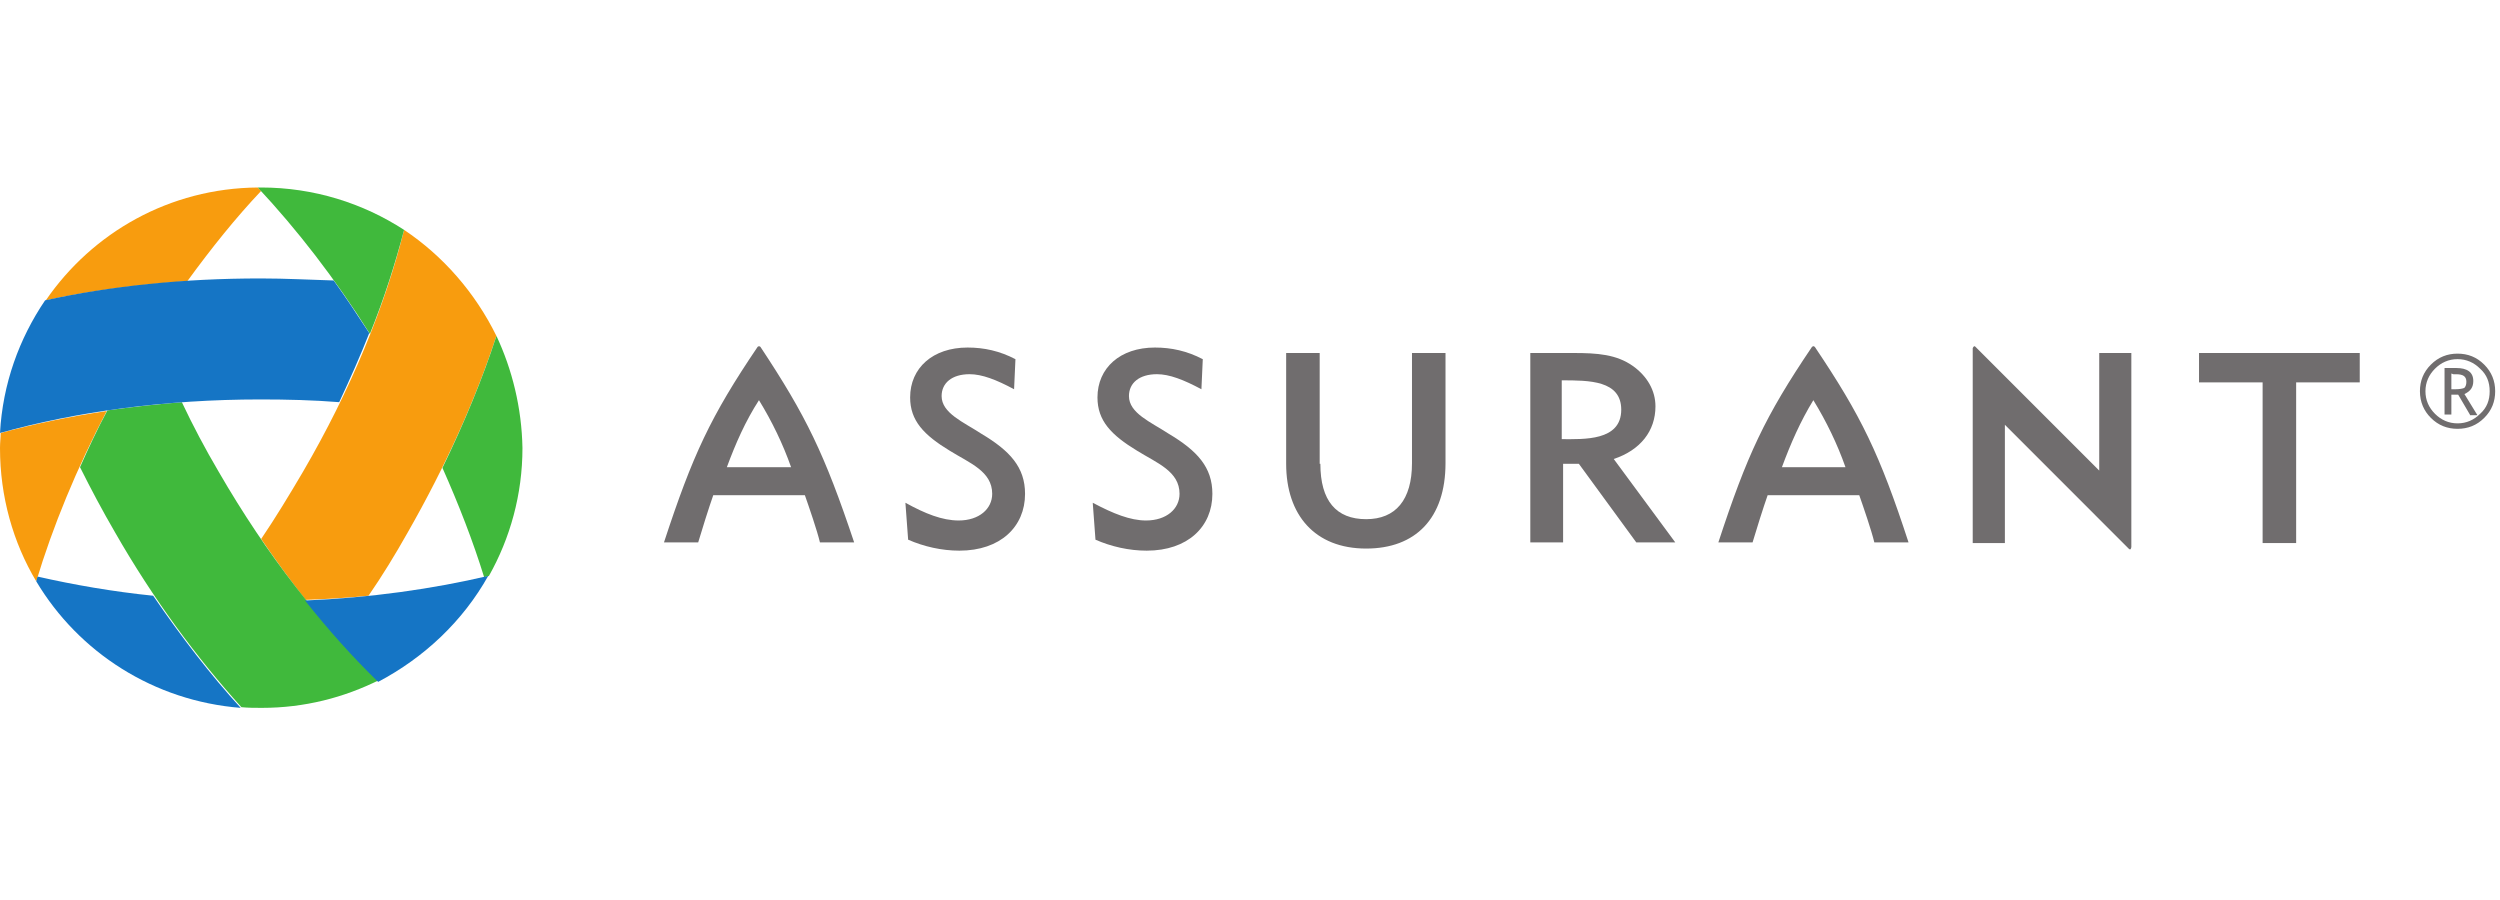 <svg width="400" height="144" viewBox="0 0 400 144" fill="none" xmlns="http://www.w3.org/2000/svg">
<path d="M183.361 83.278C186.644 83.278 188.726 81.415 188.726 79.013C188.726 75.403 185.116 74.093 181.942 72.121C177.786 69.602 175.595 67.31 175.595 63.59C175.595 58.889 179.205 55.606 184.788 55.606C187.416 55.606 189.927 56.152 192.445 57.469L192.227 62.28C189.381 60.752 187.088 59.871 185.116 59.871C182.27 59.871 180.632 61.29 180.632 63.372C180.632 66.109 184.133 67.528 186.979 69.391C191.572 72.128 193.981 74.756 193.981 79.021C193.981 84.269 190.044 88.105 183.478 88.105C180.632 88.105 177.786 87.45 175.276 86.351L174.839 80.44C178.114 82.187 180.851 83.278 183.361 83.278Z" fill="#706D6E"/>
<path d="M153.388 83.278C156.67 83.278 158.752 81.415 158.752 79.013C158.752 75.403 155.142 74.093 151.969 72.121C147.813 69.602 145.622 67.31 145.622 63.59C145.622 58.889 149.232 55.606 154.815 55.606C157.442 55.606 159.953 56.152 162.471 57.469L162.253 62.28C159.407 60.752 157.115 59.871 155.142 59.871C152.296 59.871 150.659 61.29 150.659 63.372C150.659 66.109 154.16 67.528 157.006 69.391C161.598 72.128 164.008 74.756 164.008 79.021C164.008 84.269 160.07 88.105 153.505 88.105C150.659 88.105 147.813 87.45 145.302 86.351L144.865 80.44C148.023 82.187 150.76 83.278 153.388 83.278Z" fill="#706D6E"/>
<path d="M211.259 74.203C211.259 80.113 213.777 83.068 218.588 83.068C223.29 83.068 225.918 80.004 225.918 74.094V56.48H231.282V74.094C231.282 82.959 226.471 87.77 218.588 87.77C210.386 87.77 205.785 82.405 205.785 74.203V56.48H211.15V74.203" fill="#706D6E"/>
<path d="M259.399 65.555C259.399 60.854 254.261 60.854 249.879 60.854V70.265C253.38 70.265 259.399 70.593 259.399 65.555ZM244.74 56.48H251.742C255.571 56.48 258.635 56.698 261.263 58.561C263.563 60.199 264.873 62.499 264.873 65.017C264.873 68.955 262.463 72.019 258.198 73.439L268.046 86.787H261.808L252.615 74.203H250.097V86.787H244.849V56.48" fill="#706D6E"/>
<path d="M367.384 86.889H362.019V61.181H351.844V56.48H377.559V61.181H367.384V86.889Z" fill="#706D6E"/>
<path d="M116.297 74.748C117.716 70.92 119.252 67.419 121.435 64.027C123.517 67.419 125.264 71.029 126.574 74.748H116.297ZM121.661 55.489L121.443 55.38L121.225 55.489C113.677 66.647 110.831 72.776 106.238 86.779H111.712C112.258 84.916 113.466 81.088 114.121 79.232H128.78C129.435 81.095 130.753 84.924 131.19 86.779H136.663C131.946 72.666 128.991 66.546 121.661 55.489Z" fill="#706D6E"/>
<path d="M285.107 74.748C286.526 70.92 288.062 67.419 290.136 64.027C292.218 67.419 293.965 71.029 295.275 74.748H285.107ZM290.362 55.489L290.144 55.38L289.926 55.489C282.378 66.647 279.532 72.776 274.939 86.779H280.413C280.959 84.916 282.168 81.088 282.823 79.232H297.481C298.136 81.095 299.454 84.924 299.891 86.779H305.364C300.756 72.666 297.801 66.546 290.362 55.489Z" fill="#706D6E"/>
<path d="M320.781 67.965L340.687 87.879H340.906L341.015 87.551V56.479H335.876V75.294L315.962 55.38L315.744 55.489L315.635 55.707V86.889H320.781V67.965Z" fill="#706D6E"/>
<path d="M0.109 69.275C0.109 70.039 0 70.803 0 71.684C0 79.45 2.082 86.779 5.801 93.017C8.429 84.269 12.257 74.967 17.068 65.774C11.049 66.655 5.365 67.856 0.109 69.275Z" fill="#F89C0E"/>
<path d="M7.33 48.051C14.332 46.522 21.989 45.532 29.973 44.986C33.802 39.731 37.739 34.811 41.786 30.546L41.24 30C27.135 30.109 14.769 37.22 7.33 48.051Z" fill="#F89C0E"/>
<path d="M64.655 36.783C61.59 49.033 56.124 62.382 48.46 75.513C46.269 79.232 44.085 82.842 41.785 86.234C44.085 89.626 46.487 92.908 48.896 95.972C52.288 95.863 55.68 95.645 58.962 95.318C61.154 92.144 63.228 88.752 65.2 85.251C71.329 74.53 76.14 63.809 79.423 53.742C76.039 46.85 70.892 40.939 64.655 36.783Z" fill="#F89C0E"/>
<path d="M64.655 36.783C58.09 32.518 50.215 30 41.786 30H41.24C47.478 36.674 53.607 44.55 59.182 53.415C61.49 47.723 63.236 42.148 64.655 36.783Z" fill="#40B93C"/>
<path d="M79.43 53.743C77.239 60.526 74.292 67.637 70.791 74.858C73.419 80.768 75.711 86.671 77.466 92.363C77.684 92.253 78.011 92.253 78.23 92.144C81.621 86.125 83.594 79.123 83.594 71.684C83.477 65.228 81.941 59.099 79.43 53.743Z" fill="#40B93C"/>
<path d="M35.009 75.513C32.818 71.793 30.853 68.074 29.099 64.355C24.943 64.682 21.006 65.119 17.177 65.665C15.54 68.729 14.113 71.793 12.803 74.749C14.549 78.249 16.413 81.751 18.386 85.142C24.514 95.864 31.516 105.275 38.627 113.15C39.719 113.259 40.818 113.259 41.91 113.259C48.694 113.259 55.041 111.622 60.725 108.776C51.532 100.129 42.666 88.752 35.009 75.513Z" fill="#40B93C"/>
<path d="M78.113 92.144C69.247 94.226 59.298 95.645 48.795 96.082C52.623 100.893 56.452 105.166 60.499 109.103C67.937 105.166 74.066 99.365 78.113 92.144Z" fill="#1575C5"/>
<path d="M24.506 95.317C18.05 94.662 11.812 93.571 6.019 92.253C5.91 92.472 5.91 92.69 5.801 93.017C12.584 104.394 24.616 112.16 38.51 113.259C33.699 108.004 28.99 101.883 24.506 95.317Z" fill="#1575C5"/>
<path d="M41.684 44.55C29.318 44.55 17.723 45.75 7.22 48.05C3.064 54.179 0.437 61.4 0 69.275C12.14 65.883 26.37 63.91 41.684 63.91C45.949 63.91 50.214 64.019 54.269 64.347C56.016 60.627 57.661 56.908 59.08 53.298C57.216 50.452 55.361 47.606 53.388 44.877C49.669 44.768 45.731 44.55 41.684 44.55Z" fill="#1575C5"/>
<path d="M392.219 59.762V62.281C392.328 62.281 392.546 62.281 392.874 62.281C393.529 62.281 394.074 62.172 394.293 62.062C394.511 61.844 394.62 61.517 394.62 61.08C394.62 60.206 394.074 59.879 392.983 59.879H392.546L392.219 59.762ZM395.174 66.32L393.31 63.146H392.219V66.32H391.127V58.881H392.991C394.745 58.881 395.727 59.536 395.727 60.963C395.727 61.945 395.291 62.6 394.308 63.045L396.39 66.437H395.189V66.32H395.174ZM398.347 62.6C398.347 61.181 397.911 59.973 396.819 58.99C395.837 58.008 394.628 57.462 393.209 57.462C391.79 57.462 390.581 58.008 389.599 58.99C388.616 59.973 388.071 61.181 388.071 62.6C388.071 64.019 388.616 65.228 389.599 66.21C390.581 67.193 391.79 67.739 393.209 67.739C394.628 67.739 395.837 67.193 396.819 66.21C397.911 65.228 398.347 64.027 398.347 62.6ZM387.189 62.6C387.189 60.963 387.735 59.536 388.944 58.335C390.145 57.134 391.572 56.581 393.209 56.581C394.846 56.581 396.273 57.127 397.474 58.335C398.675 59.536 399.228 60.963 399.228 62.6C399.228 64.238 398.683 65.665 397.474 66.865C396.273 68.066 394.846 68.612 393.209 68.612C391.572 68.612 390.145 68.066 388.944 66.865C387.844 65.774 387.189 64.355 387.189 62.6Z" fill="#706D6E"/>
</svg>
